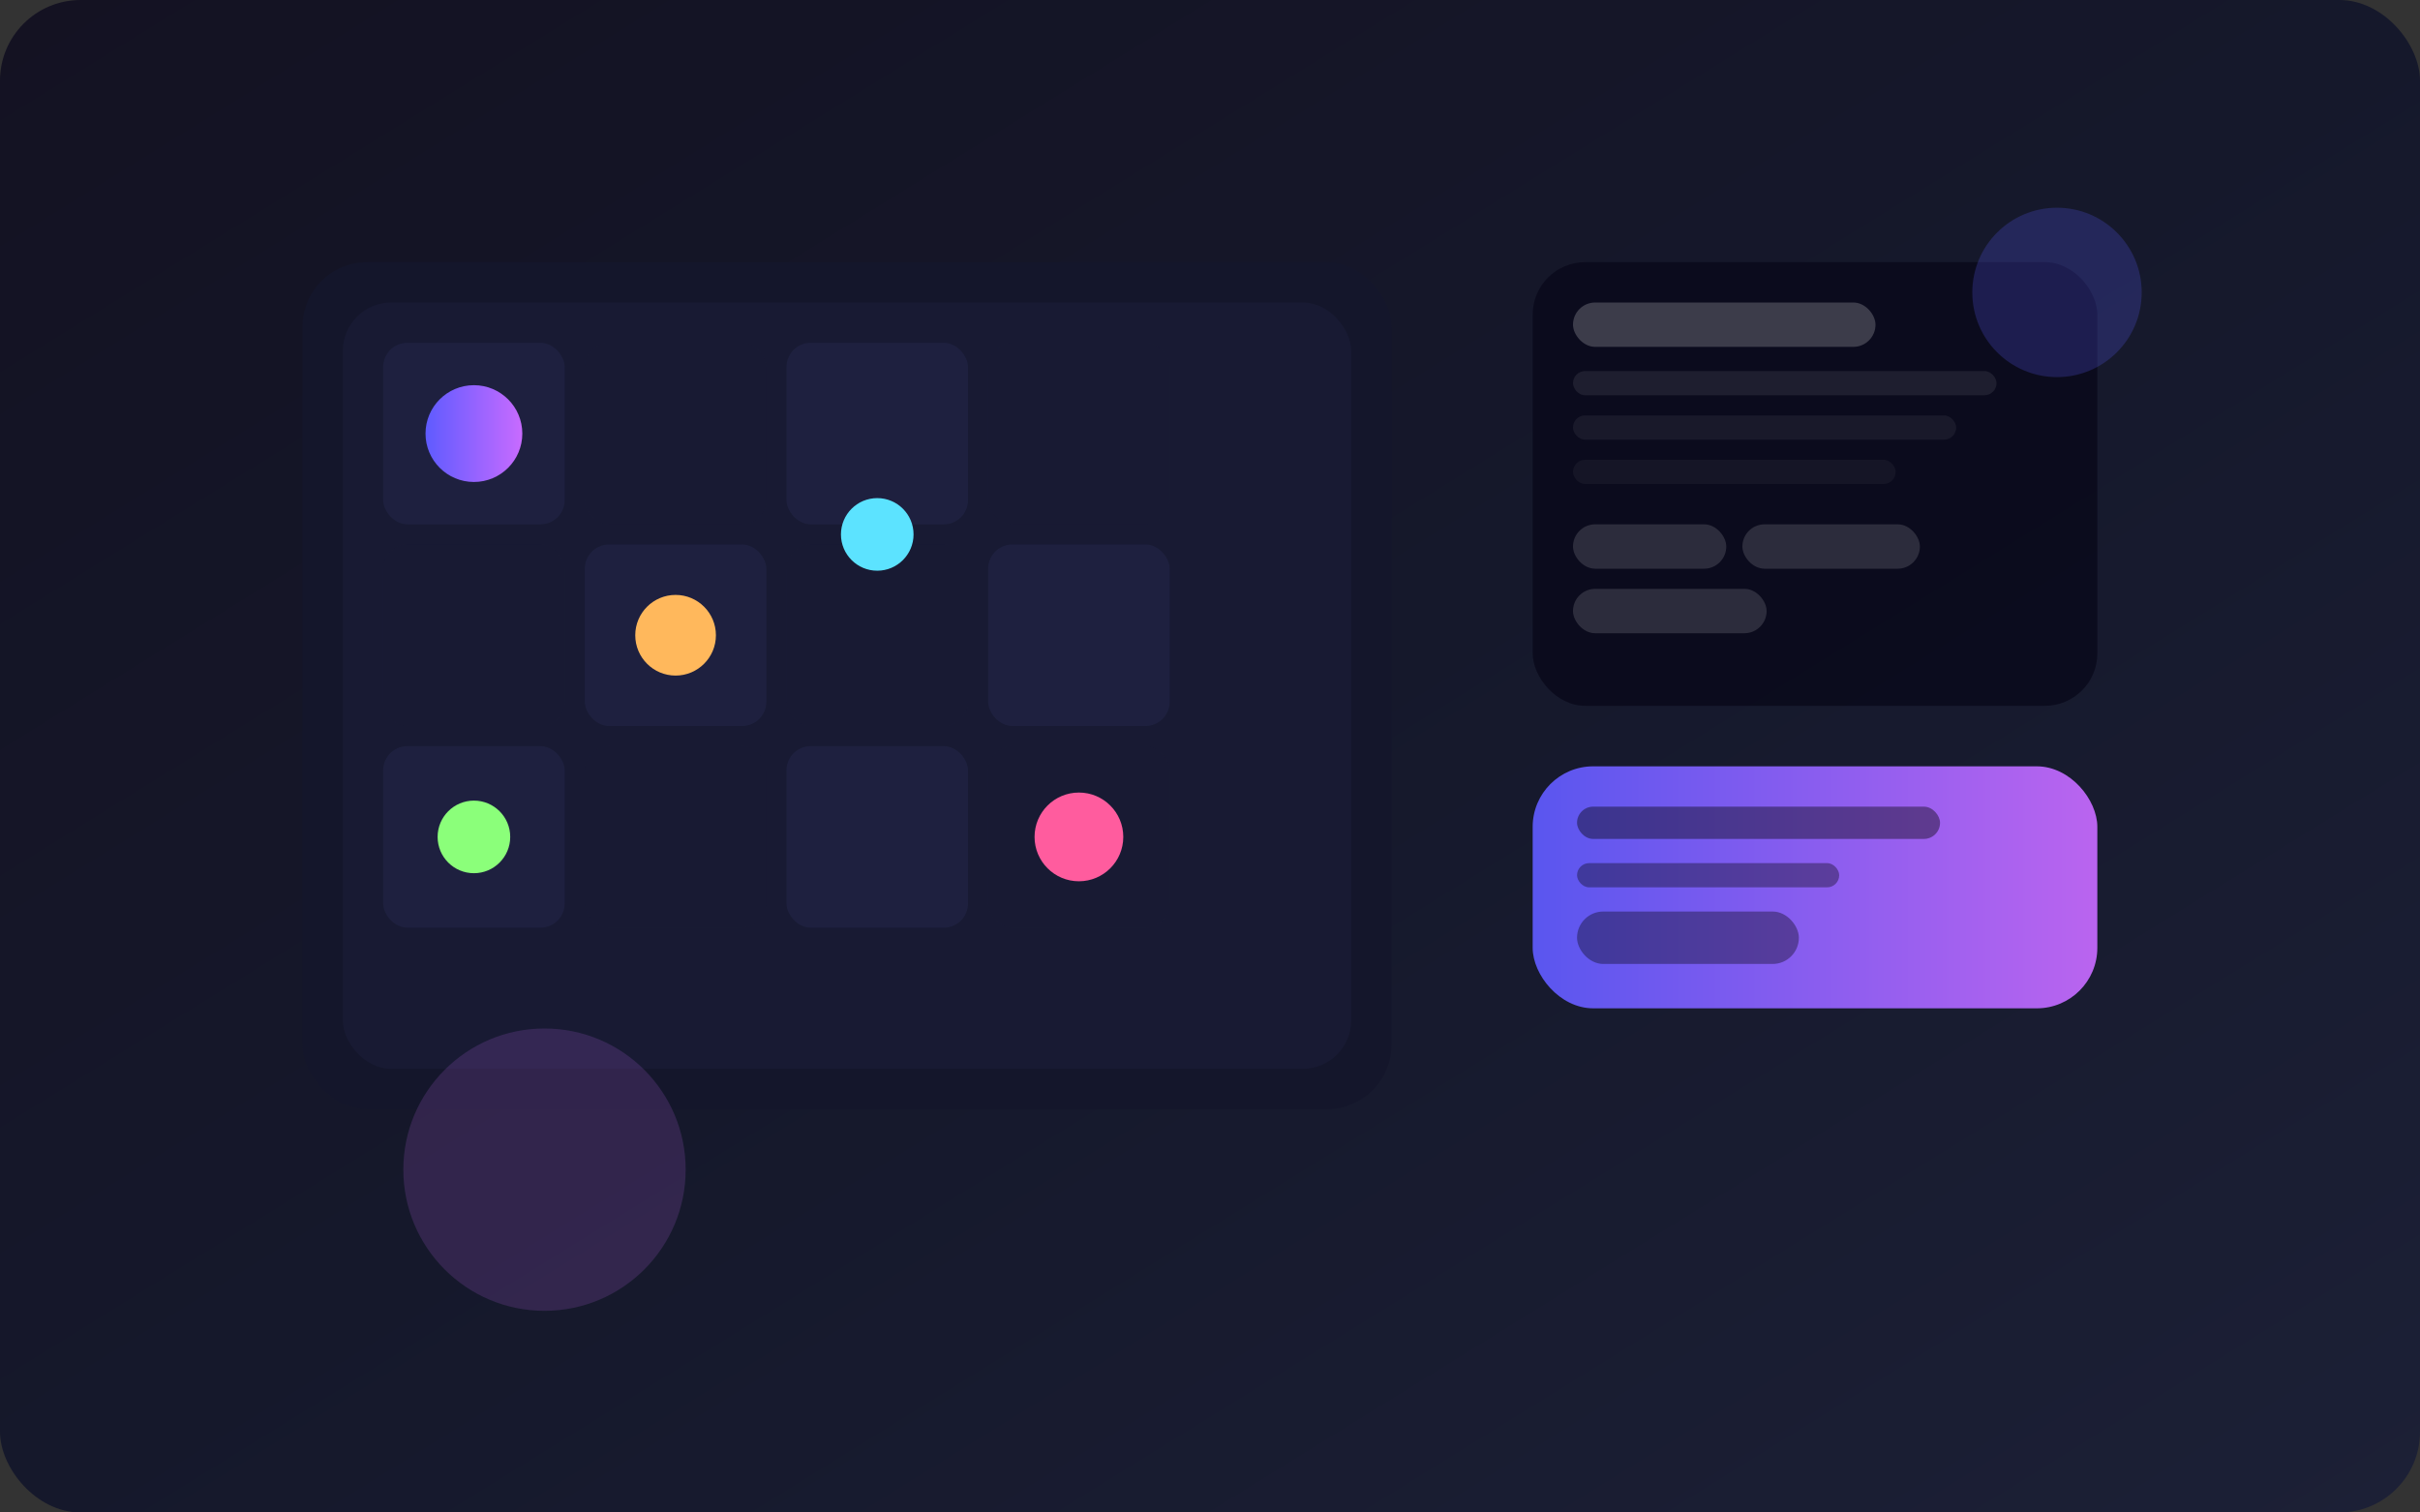 <svg width="1200" height="750" viewBox="0 0 1200 750" xmlns="http://www.w3.org/2000/svg">
  <rect x="0" y="0" width="1200" height="750" fill="#333333" stroke="none"/>
  <defs>
    <linearGradient id="ym-bg" x1="0" y1="0" x2="1" y2="1">
      <stop offset="0" stop-color="#141222"/>
      <stop offset="0.5" stop-color="#15182B"/>
      <stop offset="1" stop-color="#1C2036"/>
    </linearGradient>
    <linearGradient id="ym-accent" x1="0" y1="0" x2="1" y2="0">
      <stop offset="0" stop-color="#5F5BFF"/>
      <stop offset="1" stop-color="#C86BFF"/>
    </linearGradient>
  </defs>

  <rect width="1200" height="750" rx="40" fill="url(#ym-bg)"/>

  <!-- Board grid -->
  <rect x="150" y="130" width="540" height="420" rx="32" fill="#14162B" />
  <rect x="170" y="150" width="500" height="380" rx="24" fill="#181A33" />

  <!-- Grid squares -->
  <g opacity="0.95">
    <!-- 4x4 grid -->
    <rect x="190" y="170" width="90" height="90" rx="12" fill="#1E2140" />
    <rect x="290" y="170" width="90" height="90" rx="12" fill="#181A33" />
    <rect x="390" y="170" width="90" height="90" rx="12" fill="#1E2140" />
    <rect x="490" y="170" width="90" height="90" rx="12" fill="#181A33" />

    <rect x="190" y="270" width="90" height="90" rx="12" fill="#181A33" />
    <rect x="290" y="270" width="90" height="90" rx="12" fill="#1E2140" />
    <rect x="390" y="270" width="90" height="90" rx="12" fill="#181A33" />
    <rect x="490" y="270" width="90" height="90" rx="12" fill="#1E2140" />

    <rect x="190" y="370" width="90" height="90" rx="12" fill="#1E2140" />
    <rect x="290" y="370" width="90" height="90" rx="12" fill="#181A33" />
    <rect x="390" y="370" width="90" height="90" rx="12" fill="#1E2140" />
    <rect x="490" y="370" width="90" height="90" rx="12" fill="#181A33" />
  </g>

  <!-- Game pieces -->
  <circle cx="235" cy="215" r="24" fill="url(#ym-accent)" />
  <circle cx="335" cy="315" r="20" fill="#FFB85C" />
  <circle cx="435" cy="265" r="18" fill="#5CE3FF" />
  <circle cx="535" cy="415" r="22" fill="#FF5C9E" />
  <circle cx="235" cy="415" r="18" fill="#8BFF7A" />

  <!-- Sidebar / UI -->
  <rect x="760" y="130" width="280" height="220" rx="26" fill="rgba(10, 11, 28, 0.9)" />
  <rect x="780" y="150" width="150" height="22" rx="11" fill="rgba(255,255,255,0.2)" />
  <rect x="780" y="184" width="210" height="12" rx="6" fill="rgba(255,255,255,0.08)" />
  <rect x="780" y="206" width="190" height="12" rx="6" fill="rgba(255,255,255,0.06)" />
  <rect x="780" y="228" width="160" height="12" rx="6" fill="rgba(255,255,255,0.04)" />

  <rect x="780" y="260" width="76" height="22" rx="11" fill="rgba(255,255,255,0.14)" />
  <rect x="864" y="260" width="88" height="22" rx="11" fill="rgba(255,255,255,0.14)" />
  <rect x="780" y="292" width="96" height="22" rx="11" fill="rgba(255,255,255,0.14)" />

  <!-- CTA / turn indicator -->
  <rect x="760" y="380" width="280" height="120" rx="30" fill="url(#ym-accent)" opacity="0.92" />
  <rect x="782" y="400" width="180" height="16" rx="8" fill="rgba(0,0,0,0.4)" />
  <rect x="782" y="428" width="130" height="12" rx="6" fill="rgba(0,0,0,0.35)" />
  <rect x="782" y="452" width="110" height="26" rx="13" fill="rgba(0,0,0,0.35)" />

  <!-- Soft decorative shapes -->
  <circle cx="1020" cy="145" r="42" fill="rgba(95,91,255,0.22)" />
  <circle cx="270" cy="580" r="70" fill="rgba(200,107,255,0.16)" />
</svg>
